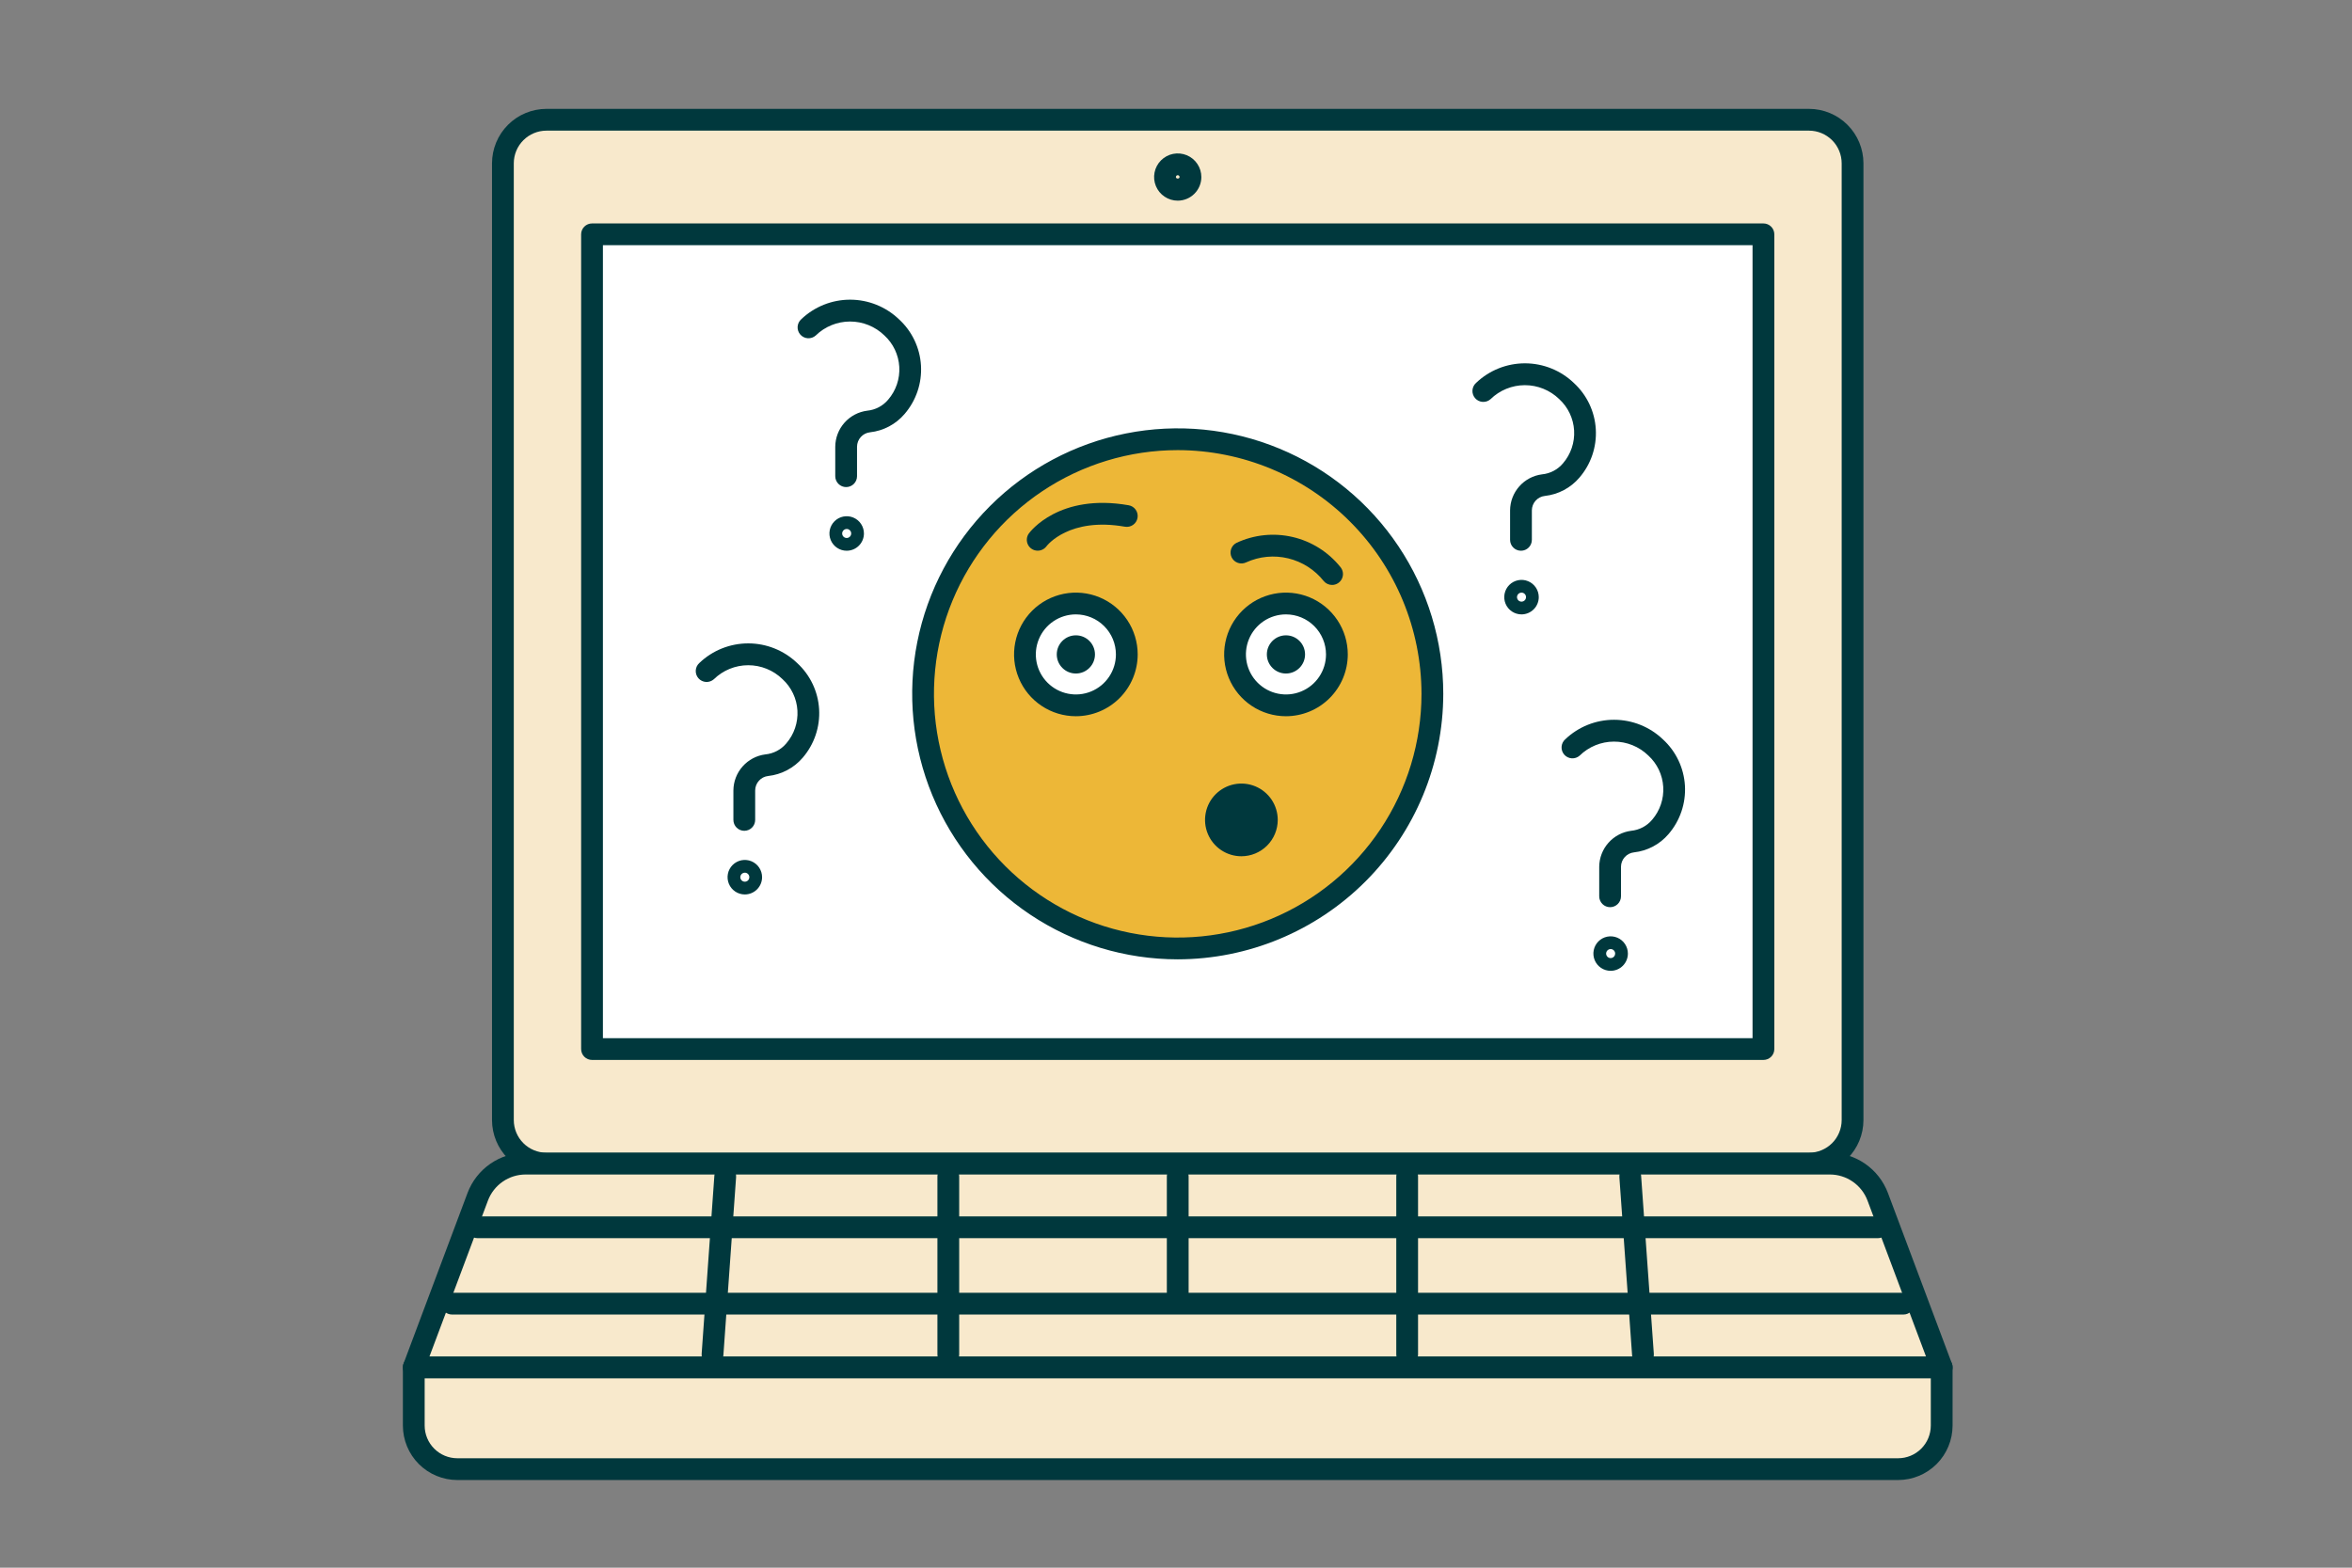 <svg width="216" height="144" viewBox="0 0 216 144" fill="none" xmlns="http://www.w3.org/2000/svg">
<rect x="0" y="0" width="216" height="144" fill="#808080" stroke="none"/>
<path d="M166.133 11H50.185C47.976 11 46.185 12.791 46.185 15V102.884C46.185 105.094 47.976 106.884 50.185 106.884H166.133C168.342 106.884 170.133 105.094 170.133 102.884V15C170.133 12.791 168.342 11 166.133 11Z" fill="#F8E9CC"/>
<path d="M166.133 107.884H50.185C48.859 107.883 47.589 107.355 46.651 106.418C45.714 105.481 45.187 104.21 45.185 102.884V15C45.187 13.674 45.714 12.403 46.651 11.466C47.589 10.529 48.859 10.002 50.185 10H166.133C167.459 10.002 168.73 10.529 169.667 11.466C170.604 12.403 171.132 13.674 171.133 15V102.884C171.132 104.21 170.604 105.481 169.667 106.418C168.73 107.355 167.459 107.883 166.133 107.884ZM50.185 12C49.39 12.001 48.627 12.317 48.065 12.88C47.502 13.442 47.186 14.205 47.185 15V102.884C47.186 103.68 47.502 104.442 48.065 105.005C48.627 105.567 49.39 105.883 50.185 105.884H166.133C166.929 105.883 167.691 105.567 168.254 105.005C168.816 104.442 169.132 103.68 169.133 102.884V15C169.132 14.205 168.816 13.442 168.254 12.88C167.691 12.317 166.929 12.001 166.133 12H50.185Z" fill="#00383D"/>
<path d="M161.948 21.524H54.37V96.36H161.948V21.524Z" fill="white"/>
<path d="M161.948 97.361H54.37C54.239 97.361 54.109 97.335 53.987 97.285C53.866 97.234 53.756 97.161 53.663 97.068C53.57 96.975 53.496 96.865 53.446 96.744C53.396 96.622 53.37 96.492 53.37 96.361V21.524C53.37 21.259 53.475 21.004 53.663 20.817C53.85 20.629 54.105 20.524 54.37 20.524H161.948C162.079 20.524 162.209 20.55 162.331 20.6C162.452 20.65 162.562 20.724 162.655 20.817C162.748 20.91 162.822 21.02 162.872 21.141C162.922 21.262 162.948 21.393 162.948 21.524V96.361C162.948 96.492 162.922 96.622 162.872 96.744C162.822 96.865 162.748 96.975 162.655 97.068C162.562 97.161 162.452 97.235 162.331 97.285C162.209 97.335 162.079 97.361 161.948 97.361ZM55.37 95.361H160.948V22.524H55.37L55.37 95.361Z" fill="#00383D"/>
<path d="M38 125.594H178.318V130.948C178.318 132.009 177.897 133.026 177.147 133.776C176.397 134.527 175.379 134.948 174.318 134.948H42C40.939 134.948 39.922 134.527 39.172 133.776C38.421 133.026 38 132.009 38 130.948V125.594Z" fill="#F8E9CC"/>
<path d="M174.318 135.948H42C40.674 135.946 39.404 135.419 38.466 134.482C37.529 133.544 37.002 132.273 37 130.948V125.593C37 125.462 37.026 125.332 37.076 125.211C37.126 125.089 37.2 124.979 37.293 124.886C37.386 124.793 37.496 124.72 37.617 124.669C37.739 124.619 37.869 124.593 38 124.593H178.318C178.449 124.593 178.579 124.619 178.701 124.669C178.822 124.719 178.932 124.793 179.025 124.886C179.118 124.979 179.192 125.089 179.242 125.21C179.292 125.332 179.318 125.462 179.318 125.593V130.948C179.316 132.273 178.789 133.544 177.852 134.482C176.914 135.419 175.643 135.946 174.318 135.948ZM39 126.593V130.948C39.001 131.743 39.317 132.506 39.88 133.068C40.442 133.631 41.205 133.947 42 133.948H174.318C175.113 133.947 175.876 133.631 176.438 133.068C177.001 132.506 177.317 131.743 177.318 130.948V126.593H39Z" fill="#00383D"/>
<path d="M178.318 125.593H38L43.878 109.919C44.212 109.028 44.81 108.26 45.593 107.717C46.376 107.175 47.305 106.884 48.257 106.884H168.061C169.013 106.884 169.942 107.175 170.725 107.717C171.508 108.26 172.106 109.028 172.44 109.919L178.318 125.593Z" fill="#F8E9CC"/>
<path d="M178.318 126.593H38C37.838 126.593 37.679 126.554 37.536 126.479C37.393 126.404 37.27 126.295 37.178 126.162C37.086 126.03 37.028 125.877 37.008 125.716C36.988 125.556 37.007 125.393 37.063 125.242L42.941 109.568C43.35 108.488 44.077 107.558 45.027 106.9C45.976 106.242 47.102 105.888 48.257 105.884H168.061C169.216 105.888 170.342 106.242 171.291 106.9C172.24 107.558 172.967 108.488 173.376 109.568L179.254 125.242C179.311 125.393 179.33 125.556 179.311 125.716C179.291 125.877 179.232 126.03 179.14 126.163C179.048 126.296 178.925 126.404 178.782 126.479C178.639 126.554 178.48 126.593 178.318 126.593ZM39.443 124.593H176.875L171.503 110.271C171.239 109.571 170.768 108.969 170.153 108.543C169.539 108.116 168.809 107.887 168.061 107.884H48.257C47.509 107.887 46.779 108.116 46.165 108.542C45.55 108.969 45.079 109.571 44.814 110.271L39.443 124.593Z" fill="#00383D"/>
<path d="M174.81 120.747H41.508C41.243 120.747 40.988 120.641 40.801 120.454C40.613 120.266 40.508 120.012 40.508 119.747C40.508 119.481 40.613 119.227 40.801 119.039C40.988 118.852 41.243 118.747 41.508 118.747H174.81C175.075 118.747 175.33 118.852 175.517 119.039C175.705 119.227 175.81 119.481 175.81 119.747C175.81 120.012 175.705 120.266 175.517 120.454C175.33 120.641 175.075 120.747 174.81 120.747Z" fill="#00383D"/>
<path d="M172.471 113.731H43.847C43.581 113.731 43.327 113.626 43.14 113.438C42.952 113.251 42.847 112.996 42.847 112.731C42.847 112.466 42.952 112.211 43.14 112.024C43.327 111.836 43.581 111.731 43.847 111.731H172.471C172.736 111.731 172.991 111.836 173.178 112.024C173.366 112.211 173.471 112.466 173.471 112.731C173.471 112.996 173.366 113.251 173.178 113.438C172.991 113.626 172.736 113.731 172.471 113.731Z" fill="#00383D"/>
<path d="M65.435 125.424C65.411 125.424 65.387 125.423 65.363 125.421C65.098 125.403 64.852 125.279 64.678 125.079C64.505 124.879 64.418 124.618 64.437 124.353L65.606 107.983C65.624 107.718 65.748 107.472 65.948 107.299C66.149 107.125 66.41 107.038 66.674 107.057C66.939 107.076 67.185 107.199 67.359 107.399C67.533 107.6 67.62 107.861 67.601 108.126L66.432 124.496C66.414 124.748 66.301 124.984 66.116 125.156C65.931 125.328 65.688 125.424 65.435 125.424Z" fill="#00383D"/>
<path d="M87.089 125.424C86.957 125.424 86.828 125.399 86.706 125.348C86.585 125.298 86.475 125.224 86.382 125.132C86.289 125.039 86.215 124.928 86.165 124.807C86.115 124.686 86.089 124.556 86.089 124.424V108.054C86.089 107.789 86.194 107.535 86.382 107.347C86.569 107.16 86.824 107.054 87.089 107.054C87.354 107.054 87.608 107.16 87.796 107.347C87.984 107.535 88.089 107.789 88.089 108.054V124.424C88.089 124.556 88.063 124.686 88.013 124.807C87.963 124.928 87.889 125.039 87.796 125.132C87.703 125.224 87.593 125.298 87.472 125.348C87.35 125.399 87.22 125.424 87.089 125.424Z" fill="#00383D"/>
<path d="M108.159 120.163C108.028 120.163 107.898 120.137 107.776 120.087C107.655 120.036 107.545 119.963 107.452 119.87C107.359 119.777 107.285 119.667 107.235 119.545C107.185 119.424 107.159 119.294 107.159 119.163V108.054C107.159 107.789 107.265 107.535 107.452 107.347C107.64 107.16 107.894 107.054 108.159 107.054C108.424 107.054 108.679 107.16 108.866 107.347C109.054 107.535 109.159 107.789 109.159 108.054V119.163C109.159 119.294 109.133 119.424 109.083 119.545C109.033 119.667 108.959 119.777 108.866 119.87C108.773 119.963 108.663 120.036 108.542 120.087C108.421 120.137 108.291 120.163 108.159 120.163Z" fill="#00383D"/>
<path d="M129.229 125.424C129.098 125.424 128.968 125.399 128.846 125.348C128.725 125.298 128.615 125.224 128.522 125.132C128.429 125.039 128.355 124.928 128.305 124.807C128.255 124.686 128.229 124.556 128.229 124.424V108.054C128.229 107.789 128.334 107.535 128.522 107.347C128.709 107.16 128.964 107.054 129.229 107.054C129.494 107.054 129.749 107.16 129.936 107.347C130.124 107.535 130.229 107.789 130.229 108.054V124.424C130.229 124.556 130.203 124.686 130.153 124.807C130.103 124.928 130.029 125.039 129.936 125.132C129.843 125.224 129.733 125.298 129.612 125.348C129.49 125.399 129.36 125.424 129.229 125.424Z" fill="#00383D"/>
<path d="M150.883 125.424C150.631 125.424 150.388 125.328 150.203 125.156C150.018 124.984 149.905 124.748 149.887 124.496L148.718 108.126C148.709 107.995 148.725 107.863 148.767 107.738C148.808 107.614 148.874 107.499 148.96 107.399C149.046 107.3 149.15 107.219 149.268 107.16C149.385 107.101 149.513 107.066 149.644 107.057C149.775 107.046 149.908 107.062 150.033 107.102C150.158 107.143 150.274 107.209 150.373 107.295C150.473 107.381 150.554 107.487 150.613 107.605C150.671 107.723 150.705 107.851 150.713 107.983L151.882 124.353C151.891 124.484 151.875 124.616 151.833 124.74C151.792 124.865 151.726 124.98 151.64 125.079C151.554 125.178 151.449 125.26 151.332 125.318C151.215 125.377 151.087 125.412 150.956 125.421C150.931 125.423 150.907 125.424 150.883 125.424Z" fill="#00383D"/>
<path d="M108.159 87.119C121.075 87.119 131.545 76.648 131.545 63.733C131.545 50.817 121.075 40.346 108.159 40.346C95.243 40.346 84.772 50.817 84.772 63.733C84.772 76.648 95.243 87.119 108.159 87.119Z" fill="#EDB737"/>
<path d="M108.159 88.12C103.336 88.12 98.621 86.69 94.611 84.01C90.6 81.33 87.474 77.522 85.629 73.066C83.783 68.61 83.3 63.706 84.24 58.976C85.181 54.245 87.504 49.9 90.915 46.489C94.325 43.078 98.67 40.756 103.401 39.815C108.131 38.874 113.035 39.357 117.491 41.203C121.947 43.048 125.756 46.174 128.435 50.184C131.115 54.195 132.545 58.91 132.545 63.733C132.538 70.198 129.967 76.397 125.395 80.969C120.823 85.541 114.625 88.112 108.159 88.12ZM108.159 41.346C103.731 41.346 99.403 42.659 95.722 45.119C92.04 47.579 89.171 51.075 87.476 55.166C85.782 59.256 85.338 63.757 86.202 68.1C87.066 72.443 89.198 76.432 92.329 79.562C95.46 82.693 99.448 84.826 103.791 85.689C108.134 86.553 112.635 86.11 116.726 84.416C120.816 82.721 124.313 79.852 126.773 76.17C129.232 72.489 130.545 68.161 130.545 63.733C130.539 57.798 128.178 52.108 123.981 47.911C119.785 43.714 114.094 41.353 108.159 41.346Z" fill="#00383D"/>
<path d="M108.159 18.432C107.73 18.432 107.311 18.305 106.954 18.066C106.597 17.828 106.319 17.489 106.155 17.093C105.99 16.696 105.947 16.26 106.031 15.839C106.115 15.418 106.321 15.032 106.625 14.728C106.928 14.425 107.314 14.218 107.735 14.134C108.156 14.051 108.592 14.094 108.989 14.258C109.385 14.422 109.724 14.7 109.962 15.057C110.201 15.414 110.328 15.833 110.328 16.262C110.328 16.837 110.099 17.389 109.692 17.795C109.286 18.202 108.734 18.431 108.159 18.432ZM108.159 16.093C108.114 16.093 108.071 16.111 108.039 16.142C108.008 16.174 107.99 16.217 107.99 16.262C107.99 16.449 108.328 16.449 108.328 16.262C108.328 16.217 108.31 16.174 108.279 16.143C108.247 16.111 108.204 16.093 108.159 16.093Z" fill="#00383D"/>
<path d="M98.805 64.789C101.388 64.789 103.482 62.695 103.482 60.112C103.482 57.528 101.388 55.434 98.805 55.434C96.221 55.434 94.127 57.528 94.127 60.112C94.127 62.695 96.221 64.789 98.805 64.789Z" fill="white"/>
<path d="M98.805 65.789C97.682 65.789 96.584 65.456 95.651 64.832C94.717 64.209 93.989 63.322 93.56 62.284C93.13 61.247 93.017 60.105 93.237 59.004C93.456 57.903 93.996 56.891 94.79 56.097C95.584 55.303 96.596 54.763 97.697 54.544C98.798 54.325 99.94 54.437 100.977 54.867C102.015 55.296 102.901 56.024 103.525 56.958C104.149 57.891 104.482 58.989 104.482 60.112C104.48 61.617 103.881 63.06 102.817 64.124C101.753 65.189 100.31 65.787 98.805 65.789ZM98.805 56.435C98.077 56.435 97.367 56.65 96.762 57.054C96.157 57.458 95.686 58.033 95.407 58.705C95.129 59.377 95.056 60.116 95.198 60.829C95.34 61.542 95.69 62.198 96.204 62.712C96.719 63.226 97.374 63.577 98.087 63.718C98.801 63.86 99.54 63.788 100.212 63.509C100.884 63.231 101.458 62.76 101.862 62.155C102.266 61.55 102.482 60.839 102.482 60.112C102.481 59.137 102.093 58.202 101.404 57.513C100.714 56.824 99.78 56.436 98.805 56.435V56.435Z" fill="#00383D"/>
<path d="M98.805 61.866C99.773 61.866 100.558 61.08 100.558 60.112C100.558 59.143 99.773 58.358 98.805 58.358C97.836 58.358 97.05 59.143 97.05 60.112C97.05 61.08 97.836 61.866 98.805 61.866Z" fill="#00383D"/>
<path d="M118.098 64.789C120.681 64.789 122.775 62.695 122.775 60.112C122.775 57.528 120.681 55.434 118.098 55.434C115.515 55.434 113.421 57.528 113.421 60.112C113.421 62.695 115.515 64.789 118.098 64.789Z" fill="white"/>
<path d="M118.098 65.789C116.975 65.789 115.878 65.456 114.944 64.832C114.011 64.208 113.283 63.322 112.853 62.284C112.424 61.247 112.311 60.105 112.531 59.004C112.75 57.903 113.29 56.891 114.084 56.097C114.878 55.303 115.89 54.763 116.991 54.544C118.093 54.325 119.234 54.437 120.271 54.867C121.309 55.297 122.195 56.024 122.819 56.958C123.443 57.891 123.776 58.989 123.776 60.112C123.774 61.617 123.175 63.06 122.111 64.124C121.047 65.189 119.603 65.787 118.098 65.789ZM118.098 56.435C117.371 56.435 116.66 56.65 116.055 57.054C115.451 57.459 114.979 58.033 114.701 58.705C114.423 59.377 114.35 60.116 114.492 60.83C114.634 61.543 114.984 62.198 115.499 62.712C116.013 63.226 116.668 63.577 117.381 63.718C118.095 63.86 118.834 63.788 119.506 63.509C120.178 63.231 120.752 62.76 121.156 62.155C121.56 61.55 121.776 60.839 121.776 60.112C121.775 59.137 121.387 58.202 120.698 57.513C120.008 56.823 119.073 56.435 118.098 56.435V56.435Z" fill="#00383D"/>
<path d="M118.098 61.866C119.067 61.866 119.852 61.08 119.852 60.112C119.852 59.143 119.067 58.358 118.098 58.358C117.13 58.358 116.344 59.143 116.344 60.112C116.344 61.08 117.13 61.866 118.098 61.866Z" fill="#00383D"/>
<path d="M95.296 50.582C95.112 50.582 94.932 50.531 94.775 50.435C94.619 50.339 94.492 50.202 94.408 50.038C94.325 49.874 94.288 49.691 94.302 49.508C94.316 49.324 94.38 49.149 94.488 49C94.598 48.848 97.266 45.29 103.654 46.411C103.916 46.456 104.148 46.604 104.3 46.821C104.453 47.038 104.513 47.307 104.467 47.568C104.421 47.829 104.274 48.062 104.057 48.214C103.839 48.366 103.571 48.426 103.31 48.381C98.213 47.486 96.183 50.073 96.099 50.184C96.005 50.308 95.884 50.409 95.744 50.478C95.605 50.547 95.451 50.583 95.296 50.582Z" fill="#00383D"/>
<path d="M122.334 53.73C122.189 53.731 122.045 53.699 121.913 53.638C121.781 53.577 121.664 53.488 121.57 53.376C120.745 52.336 119.596 51.601 118.306 51.289C117.015 50.976 115.658 51.105 114.449 51.654C114.211 51.77 113.938 51.788 113.688 51.703C113.437 51.618 113.231 51.437 113.113 51.201C112.996 50.964 112.977 50.691 113.06 50.44C113.143 50.189 113.322 49.982 113.558 49.863C115.167 49.112 116.982 48.923 118.711 49.326C120.441 49.728 121.985 50.7 123.097 52.084C123.22 52.23 123.299 52.408 123.325 52.597C123.35 52.786 123.321 52.978 123.241 53.151C123.161 53.324 123.033 53.47 122.872 53.573C122.712 53.676 122.525 53.73 122.334 53.73V53.73Z" fill="#00383D"/>
<path d="M114.006 77.651C115.297 77.651 116.344 76.604 116.344 75.313C116.344 74.021 115.297 72.974 114.006 72.974C112.714 72.974 111.667 74.021 111.667 75.313C111.667 76.604 112.714 77.651 114.006 77.651Z" fill="#00383D"/>
<path d="M114.005 78.652C113.345 78.652 112.699 78.456 112.15 78.089C111.601 77.722 111.173 77.201 110.921 76.591C110.668 75.981 110.602 75.309 110.731 74.662C110.859 74.014 111.177 73.419 111.644 72.952C112.111 72.485 112.706 72.167 113.354 72.038C114.002 71.909 114.673 71.976 115.283 72.228C115.893 72.481 116.415 72.909 116.782 73.458C117.148 74.007 117.344 74.653 117.344 75.313C117.343 76.198 116.991 77.047 116.365 77.673C115.739 78.299 114.891 78.651 114.005 78.652ZM114.005 73.974C113.741 73.974 113.482 74.053 113.262 74.2C113.041 74.347 112.87 74.556 112.768 74.801C112.667 75.045 112.641 75.314 112.692 75.574C112.744 75.834 112.871 76.073 113.059 76.26C113.246 76.447 113.484 76.575 113.744 76.626C114.004 76.678 114.273 76.651 114.518 76.55C114.762 76.449 114.971 76.277 115.119 76.057C115.266 75.837 115.344 75.578 115.344 75.313C115.344 74.958 115.203 74.618 114.952 74.367C114.701 74.116 114.36 73.975 114.005 73.974Z" fill="#00383D"/>
<path d="M139.681 50.588C139.55 50.588 139.42 50.562 139.298 50.512C139.177 50.462 139.067 50.388 138.974 50.295C138.881 50.202 138.807 50.092 138.757 49.971C138.707 49.849 138.681 49.719 138.681 49.588V46.879C138.687 46.066 138.988 45.282 139.528 44.674C140.067 44.066 140.809 43.674 141.616 43.571C142.364 43.499 143.055 43.136 143.539 42.56C144.259 41.724 144.626 40.64 144.561 39.539C144.496 38.437 144.005 37.404 143.192 36.658C142.347 35.837 141.214 35.378 140.035 35.38C138.857 35.382 137.726 35.844 136.883 36.669C136.785 36.755 136.67 36.822 136.546 36.864C136.421 36.906 136.29 36.924 136.159 36.915C136.028 36.907 135.9 36.873 135.782 36.815C135.664 36.757 135.559 36.676 135.472 36.578C135.385 36.479 135.319 36.364 135.277 36.24C135.234 36.116 135.217 35.984 135.225 35.853C135.234 35.722 135.268 35.594 135.326 35.476C135.384 35.359 135.464 35.253 135.563 35.167C136.773 34.013 138.38 33.371 140.051 33.373C141.723 33.375 143.329 34.021 144.536 35.177C145.734 36.276 146.458 37.799 146.553 39.422C146.649 41.045 146.109 42.642 145.047 43.874C144.243 44.817 143.108 45.419 141.875 45.554C141.548 45.59 141.246 45.744 141.026 45.989C140.805 46.233 140.683 46.55 140.681 46.879V49.588C140.681 49.719 140.655 49.849 140.605 49.971C140.555 50.092 140.481 50.202 140.388 50.295C140.295 50.388 140.185 50.462 140.064 50.512C139.942 50.562 139.812 50.588 139.681 50.588Z" fill="#00383D"/>
<path d="M139.731 56.435C139.418 56.435 139.111 56.342 138.85 56.168C138.59 55.994 138.386 55.746 138.266 55.457C138.146 55.167 138.115 54.849 138.176 54.541C138.237 54.234 138.388 53.951 138.609 53.73C138.831 53.508 139.113 53.357 139.421 53.296C139.728 53.234 140.047 53.266 140.336 53.386C140.626 53.505 140.873 53.709 141.048 53.969C141.222 54.23 141.315 54.536 141.315 54.85C141.315 55.27 141.148 55.672 140.851 55.969C140.554 56.267 140.151 56.434 139.731 56.435ZM139.731 54.435C139.649 54.434 139.568 54.459 139.5 54.504C139.432 54.55 139.379 54.615 139.347 54.691C139.316 54.767 139.307 54.85 139.323 54.931C139.339 55.011 139.379 55.085 139.437 55.144C139.495 55.202 139.569 55.241 139.65 55.257C139.73 55.273 139.814 55.265 139.89 55.233C139.966 55.202 140.03 55.149 140.076 55.08C140.122 55.012 140.146 54.932 140.146 54.85C140.146 54.74 140.102 54.634 140.024 54.556C139.946 54.479 139.841 54.435 139.731 54.435Z" fill="#00383D"/>
<path d="M68.353 76.313C68.222 76.313 68.092 76.287 67.97 76.237C67.849 76.187 67.739 76.113 67.646 76.02C67.553 75.927 67.479 75.817 67.429 75.696C67.379 75.574 67.353 75.444 67.353 75.313V72.603C67.359 71.79 67.66 71.007 68.2 70.399C68.739 69.791 69.481 69.399 70.288 69.296C71.036 69.224 71.727 68.861 72.211 68.285C72.931 67.449 73.298 66.365 73.233 65.264C73.168 64.162 72.677 63.129 71.863 62.383C71.018 61.561 69.886 61.102 68.707 61.104C67.528 61.106 66.397 61.569 65.555 62.394C65.456 62.48 65.341 62.547 65.217 62.589C65.093 62.632 64.961 62.649 64.83 62.641C64.699 62.632 64.571 62.598 64.453 62.54C64.335 62.482 64.23 62.402 64.143 62.303C64.056 62.205 63.99 62.09 63.947 61.965C63.905 61.841 63.888 61.71 63.896 61.579C63.904 61.448 63.938 61.319 63.996 61.202C64.054 61.084 64.135 60.978 64.233 60.892C65.443 59.739 67.051 59.096 68.723 59.098C70.394 59.1 72 59.746 73.207 60.902C74.406 62.001 75.13 63.524 75.225 65.147C75.32 66.77 74.78 68.367 73.719 69.599C72.914 70.542 71.78 71.143 70.547 71.279C70.22 71.315 69.918 71.469 69.698 71.714C69.477 71.958 69.355 72.275 69.353 72.603V75.313C69.353 75.444 69.327 75.574 69.277 75.696C69.227 75.817 69.153 75.927 69.06 76.02C68.967 76.113 68.857 76.187 68.736 76.237C68.614 76.287 68.484 76.313 68.353 76.313Z" fill="#00383D"/>
<path d="M68.402 82.16C68.089 82.16 67.782 82.067 67.522 81.893C67.261 81.719 67.058 81.471 66.938 81.182C66.818 80.892 66.786 80.573 66.847 80.266C66.908 79.958 67.059 79.676 67.281 79.454C67.503 79.233 67.785 79.081 68.093 79.02C68.4 78.959 68.719 78.99 69.008 79.11C69.298 79.23 69.546 79.433 69.72 79.694C69.894 79.955 69.987 80.261 69.987 80.575C69.987 80.995 69.819 81.398 69.522 81.695C69.225 81.992 68.823 82.159 68.402 82.16ZM68.402 80.16C68.32 80.16 68.24 80.184 68.172 80.23C68.104 80.275 68.05 80.34 68.019 80.416C67.988 80.492 67.979 80.575 67.995 80.656C68.011 80.736 68.051 80.81 68.109 80.868C68.167 80.926 68.241 80.966 68.322 80.982C68.402 80.998 68.485 80.99 68.561 80.958C68.637 80.927 68.702 80.874 68.748 80.805C68.793 80.737 68.817 80.657 68.817 80.575C68.817 80.465 68.773 80.359 68.696 80.282C68.618 80.204 68.512 80.16 68.402 80.16Z" fill="#00383D"/>
<path d="M77.707 44.741C77.442 44.741 77.188 44.636 77 44.448C76.813 44.261 76.707 44.007 76.707 43.741V41.032C76.714 40.219 77.014 39.435 77.554 38.827C78.094 38.219 78.836 37.827 79.642 37.724C80.391 37.652 81.081 37.289 81.565 36.713C82.286 35.877 82.652 34.794 82.587 33.692C82.522 32.59 82.031 31.557 81.218 30.811C80.373 29.99 79.24 29.531 78.061 29.533C76.883 29.535 75.751 29.998 74.909 30.822C74.811 30.909 74.696 30.976 74.572 31.018C74.447 31.06 74.316 31.078 74.185 31.07C74.053 31.061 73.925 31.027 73.808 30.969C73.69 30.911 73.584 30.831 73.498 30.732C73.411 30.633 73.344 30.519 73.302 30.394C73.26 30.27 73.242 30.139 73.25 30.007C73.259 29.876 73.293 29.748 73.351 29.63C73.409 29.512 73.489 29.407 73.588 29.32C74.798 28.167 76.406 27.525 78.077 27.527C79.749 27.529 81.355 28.175 82.562 29.331C83.761 30.43 84.484 31.952 84.58 33.575C84.675 35.199 84.135 36.795 83.073 38.027C82.269 38.971 81.134 39.572 79.902 39.708C79.575 39.743 79.272 39.898 79.052 40.142C78.832 40.386 78.709 40.703 78.707 41.032V43.741C78.707 43.873 78.682 44.003 78.631 44.124C78.581 44.245 78.507 44.355 78.415 44.448C78.322 44.541 78.212 44.615 78.09 44.665C77.969 44.715 77.839 44.741 77.707 44.741Z" fill="#00383D"/>
<path d="M77.757 50.588C77.443 50.588 77.137 50.495 76.876 50.321C76.616 50.147 76.413 49.899 76.293 49.61C76.173 49.32 76.141 49.002 76.202 48.694C76.263 48.387 76.414 48.105 76.636 47.883C76.857 47.661 77.14 47.51 77.447 47.449C77.755 47.388 78.073 47.419 78.363 47.539C78.652 47.659 78.9 47.862 79.074 48.123C79.248 48.383 79.341 48.69 79.341 49.003C79.341 49.423 79.174 49.826 78.877 50.123C78.58 50.42 78.177 50.587 77.757 50.588ZM77.757 48.588C77.675 48.588 77.594 48.612 77.526 48.658C77.458 48.703 77.404 48.768 77.373 48.844C77.341 48.92 77.333 49.004 77.349 49.084C77.365 49.165 77.405 49.239 77.463 49.297C77.521 49.355 77.595 49.395 77.676 49.41C77.756 49.426 77.84 49.418 77.916 49.387C77.992 49.355 78.056 49.302 78.102 49.234C78.148 49.165 78.172 49.085 78.172 49.003C78.172 48.893 78.128 48.787 78.05 48.71C77.972 48.632 77.867 48.588 77.757 48.588Z" fill="#00383D"/>
<path d="M147.867 83.329C147.735 83.329 147.605 83.303 147.484 83.253C147.362 83.203 147.252 83.129 147.159 83.036C147.066 82.943 146.993 82.833 146.943 82.711C146.892 82.59 146.867 82.46 146.867 82.329V79.62C146.873 78.807 147.174 78.023 147.713 77.415C148.253 76.807 148.995 76.415 149.801 76.312C150.55 76.239 151.24 75.876 151.725 75.301C152.445 74.465 152.811 73.381 152.746 72.279C152.682 71.178 152.191 70.145 151.377 69.399C150.532 68.577 149.399 68.118 148.22 68.12C147.041 68.122 145.91 68.585 145.068 69.41C144.869 69.585 144.608 69.674 144.343 69.656C144.079 69.639 143.832 69.518 143.657 69.319C143.482 69.12 143.393 68.859 143.41 68.594C143.427 68.33 143.548 68.083 143.747 67.908C144.957 66.755 146.565 66.112 148.236 66.115C149.908 66.117 151.514 66.763 152.721 67.918C153.92 69.017 154.643 70.54 154.739 72.163C154.834 73.786 154.294 75.383 153.233 76.615C152.428 77.558 151.294 78.159 150.061 78.294C149.734 78.33 149.431 78.485 149.211 78.729C148.991 78.974 148.868 79.291 148.867 79.62V82.329C148.867 82.46 148.841 82.59 148.791 82.711C148.74 82.833 148.667 82.943 148.574 83.036C148.481 83.129 148.371 83.202 148.249 83.253C148.128 83.303 147.998 83.329 147.867 83.329Z" fill="#00383D"/>
<path d="M147.915 89.175C147.602 89.175 147.296 89.082 147.035 88.908C146.775 88.734 146.572 88.486 146.452 88.197C146.332 87.907 146.301 87.589 146.362 87.282C146.423 86.974 146.574 86.692 146.796 86.47C147.017 86.249 147.299 86.098 147.607 86.037C147.914 85.976 148.233 86.007 148.522 86.127C148.812 86.247 149.059 86.45 149.233 86.71C149.407 86.971 149.5 87.277 149.5 87.59C149.5 88.01 149.333 88.413 149.036 88.711C148.739 89.008 148.336 89.175 147.915 89.175ZM147.915 87.175C147.833 87.175 147.753 87.2 147.685 87.246C147.616 87.291 147.563 87.356 147.532 87.432C147.501 87.508 147.492 87.592 147.508 87.672C147.525 87.753 147.564 87.827 147.622 87.885C147.681 87.943 147.755 87.983 147.835 87.999C147.916 88.014 148 88.006 148.075 87.975C148.151 87.943 148.216 87.89 148.262 87.821C148.307 87.753 148.332 87.672 148.331 87.59C148.331 87.48 148.287 87.375 148.209 87.297C148.131 87.219 148.026 87.175 147.915 87.175Z" fill="#00383D"/>
</svg>
